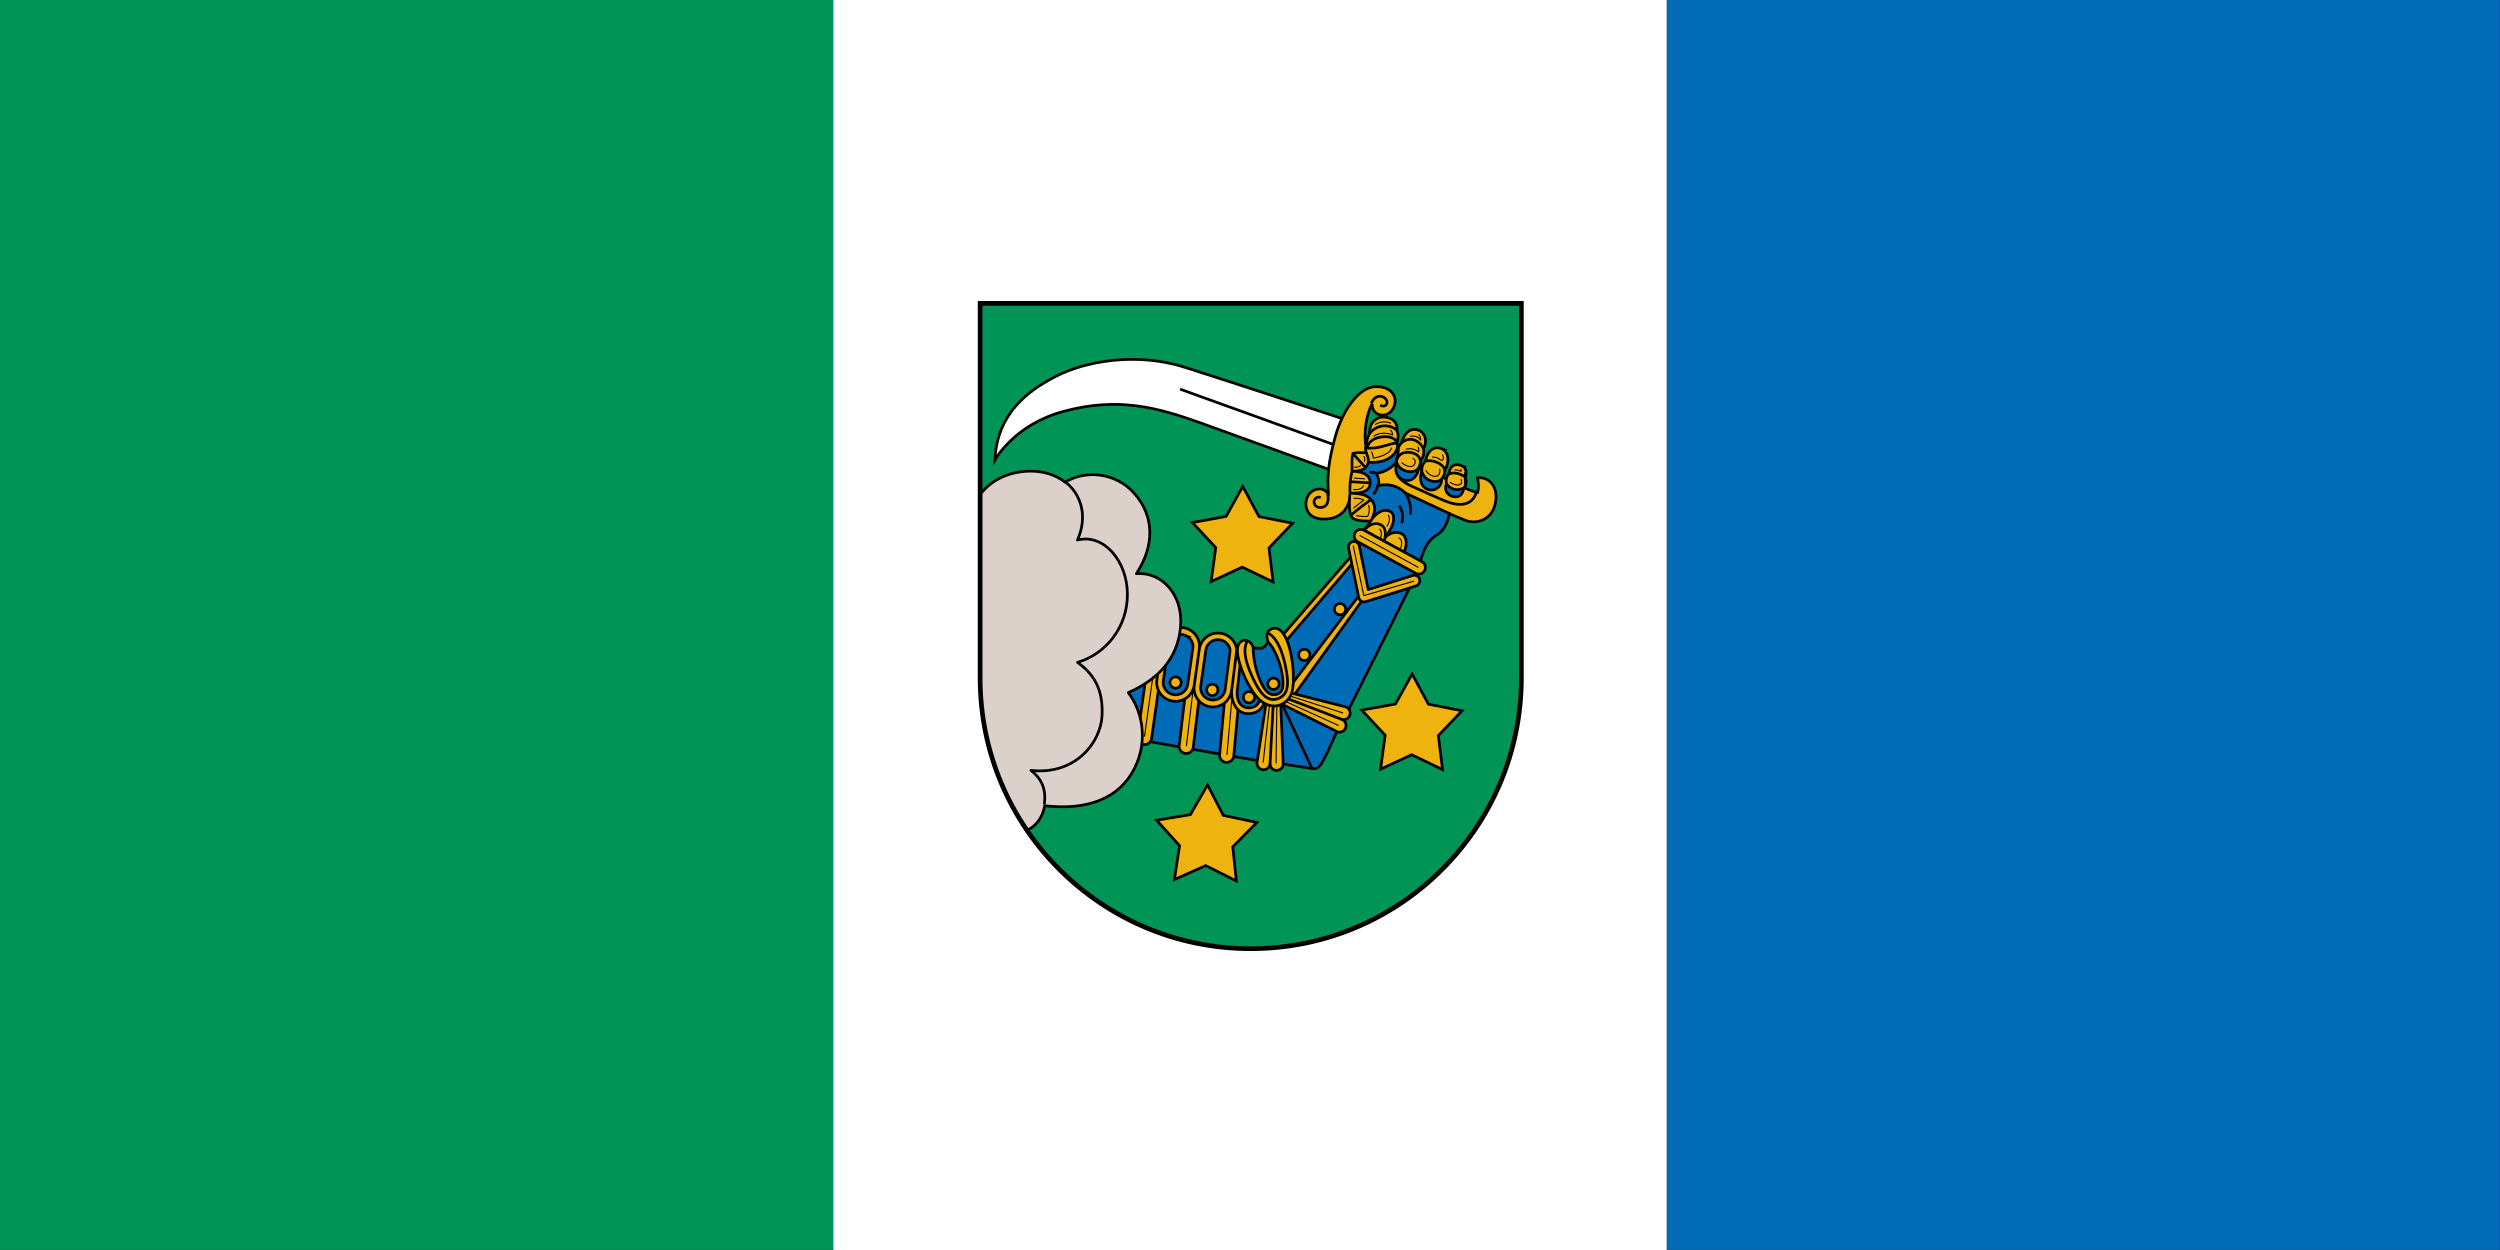 <svg xmlns="http://www.w3.org/2000/svg" width="800" height="400" xml:space="preserve"><rect width="100%" height="100%" fill="#333333" stroke="none"/><path fill="#006cb7" style="fill:#006cb7;fill-opacity:1" d="M188.976 0h94.488v141.732h-94.488z" transform="scale(2.822)"/><path fill="#009456" style="fill:#009456;fill-opacity:1" d="M0 0h94.489v141.732H0z" transform="scale(2.822)"/><path fill="#fff" d="M266.67 0h266.66v400H266.67z"/><g transform="matrix(1.323 0 0 1.323 260.992 6.074)"><path style="opacity:1;fill:#009456;fill-opacity:1;stroke:none;stroke-width:6;stroke-linejoin:miter;stroke-miterlimit:10;stroke-dasharray:none;paint-order:normal" d="M150.166 259.574v342c0 136.415 110.586 247 247 247s247-110.585 247-247v-342z" transform="scale(.265)"/><path style="font-variation-settings:normal;opacity:1;vector-effect:none;fill:#fff;fill-opacity:1;stroke:#000;stroke-width:.661;stroke-linecap:butt;stroke-linejoin:miter;stroke-miterlimit:8.58;stroke-dasharray:none;stroke-dashoffset:0;stroke-opacity:1;stop-color:#000;stop-opacity:1" d="M128.56 97.045s-26.721-8.812-39.194-12.78c-12.015-3.824-24.32-1.356-31.076 2.081-6.756 3.437-14.409 8.954-14.917 20.338 0 0 4.518-8.501 16.583-11.765 13.167-3.561 22.583-1.005 33.31 2.835 10.946 3.92 32.033 11.623 32.033 11.623z"/><path style="font-variation-settings:normal;opacity:1;vector-effect:none;fill:#efb310;fill-opacity:1;stroke:#000;stroke-width:2.5;stroke-linecap:butt;stroke-linejoin:miter;stroke-miterlimit:4;stroke-dasharray:none;stroke-dashoffset:0;stroke-opacity:1;stop-color:#000;stop-opacity:1" d="M511.639 335.514c-15.762-.073-30.964 22.265-37.371 45.945-6.408 23.68-7.58 35.957-6.063 53.412-3.17-8.602-14.408-7.09-18.607.027-4.2 7.119-3.031 21.21 13.683 21.565 16.715.355 23.837-9.918 25.254-24.371l89.904 19.32s4.503 2.196 14.463 6.14c10.024 3.97 24.81.136 27.68-16.353 2.855-16.4-7.955-23.734-16.445-22.302.811 4.588 1.48 8.31.045 13.322-9.595-1.919-26.02-11.495-38.227-16.89v.001c-12.206-5.396-63.277-23.187-63.277-23.187-3.227-16.234 1.01-33.263 5.302-40.989-.47 11.319 12.987 13.885 18.563 5.37 5.59-8.537 1.86-20.933-14.904-21.01z" transform="scale(.265)"/><path style="font-variation-settings:normal;opacity:1;vector-effect:none;fill:#006cb7;fill-opacity:1;stroke:#000;stroke-width:.661;stroke-linecap:butt;stroke-linejoin:miter;stroke-miterlimit:8.58;stroke-dasharray:none;stroke-dashoffset:0;stroke-opacity:1;stop-color:#000;stop-opacity:1" d="M140.497 106.754s-.269 1.816-.08 2.76c.175.879 1.102 2.305 3.006 2.105 1.473-.155 2.317-1.702 2.5-3.164zm6.134 2.497c-.25 1.252-.485 1.7-.121 2.945.364 1.244 1.944 2.086 3.203 1.615 1.21-.452 1.812-1.478 1.7-2.531zm5.963 3.119c-.701 1.804.452 3.227 2.255 3.207 1.804-.02 1.905-2.154 1.905-2.154z"/><path style="font-variation-settings:normal;opacity:1;vector-effect:none;fill:#006cb7;fill-opacity:1;stroke:#000;stroke-width:2.5;stroke-linecap:butt;stroke-linejoin:miter;stroke-miterlimit:8.58;stroke-dasharray:none;stroke-dashoffset:0;stroke-opacity:1;stop-color:#000;stop-opacity:1" d="m501.246 467.355-8.659 21.795-89.194 104.958-86.786-3.75-40.714 15 7.455 50.357s121.92 22.054 131.562 22.857c9.643.804 25.447 3.75 32.947 4.82 7.5 1.072 10.179 2.947 15-5.624 4.822-8.572 13.75-29.196 13.75-29.196l8.036-14.465 65.228-130.156c3.946-18.825 8.49-27.917 17.582-33.22 9.091-5.304 10.986-19.319 10.986-19.319l-39.822-18.562c-7.736-7.409-16.558-8.857-24.752-7.002.933-6.459-2.097-11.18-2.097-11.18 12.121-1.136 19.246-11.188 19.246-11.188s3.229-4.028 1.872-12.648l-39.238 16.76-.378 45.078 17.046 6.061z" transform="scale(.265)"/><path style="opacity:1;fill:#efb310;fill-opacity:1;stroke:#000;stroke-width:.596;stroke-linejoin:miter;stroke-miterlimit:8.58;stroke-dasharray:none;paint-order:normal" transform="matrix(1.11 .025 -.025 1.11 -5.429 -23.293)" d="m94.48 185.759 3.584 6.553 7.34 1.384-5.126 5.433.953 7.408-6.751-3.195-6.752 3.195.953-7.408-5.125-5.433 7.34-1.384z"/><path style="opacity:1;fill:#efb310;fill-opacity:1;stroke:#000;stroke-width:.596;stroke-linejoin:miter;stroke-miterlimit:8.58;stroke-dasharray:none;paint-order:normal" transform="matrix(1.11 .007 -.007 1.11 40.717 -48.416)" d="m94.48 185.759 3.584 6.553 7.34 1.384-5.126 5.433.953 7.408-6.751-3.195-6.752 3.195.953-7.408-5.125-5.433 7.34-1.384z"/><path style="font-variation-settings:normal;opacity:1;vector-effect:none;fill:#efb310;fill-opacity:1;stroke:#000;stroke-width:2.5;stroke-linecap:butt;stroke-linejoin:miter;stroke-miterlimit:8.58;stroke-dasharray:none;stroke-dashoffset:0;stroke-opacity:1;stop-color:#000;stop-opacity:1" d="m343.906 231.818-72.437 83.5 2.154 6.565 71.824-84.057zm8.63 33.637-67.997 89.711 2.96 9.022 66.593-92.665z" transform="matrix(.265 0 0 .265 38.938 67.885)"/><path style="font-variation-settings:normal;opacity:1;vector-effect:none;fill:#efb310;fill-opacity:1;stroke:#000;stroke-width:.661;stroke-linecap:butt;stroke-linejoin:miter;stroke-miterlimit:8.58;stroke-dasharray:none;stroke-dashoffset:0;stroke-opacity:1;stop-color:#000;stop-opacity:1" d="M133.685 107.204c2.195.171 4.284-.18 5.808-1.547 1.56-1.399 1.421-2.918.996-3.06.834-1.56.123-3.07.123-3.07s.165-1.347-.595-2.195c-.76-.847-2.86-1.528-4.356-.585-1.498.943-1.597 2.075-1.729 3.644-.546 1.09-.768 1.821-.46 3.198l-.472.165.142 1.134c-.862.11-1.774-.207-3.182.216-.313 1.41-.222 2.403-.2 4.31-.686 2.642-.502 5.261-.502 5.261-.3 3.308-.2 5.463.802 6.164 1.003.702 4.21.602 4.21.602-.503.828-1.649 2.213-1.649 2.213l9.64 5.378c.638-1.063 1.205-3.97-.85-4.678-2.056-.709-3.686 1.063-3.686 1.063l.266-.37s1.293-1.685 1.648-3.032c.354-1.346.321-3.15-1.805-3.15s-3.565 2.576-3.565 2.576c.94-1.593 1.529-3.657.054-5.237-1.442-1.546-3.455-1.35-5.065-1.529 1.89.054 4.843.045 4.882-2.472.047-3.004-4.38-2.79-4.38-2.79 1.809-.096 3.43-.192 3.925-2.21z"/><path style="fill:#efb310;fill-opacity:1;stroke:#000;stroke-width:.596;stroke-linejoin:miter;stroke-miterlimit:8.58;stroke-dasharray:none;paint-order:normal" transform="matrix(1.11 .007 -.007 1.11 -.255 -93.787)" d="m94.48 185.759 3.584 6.553 7.34 1.384-5.126 5.433.953 7.408-6.751-3.195-6.752 3.195.953-7.408-5.125-5.433 7.34-1.384z"/><path style="color:#000;font-style:normal;font-variant:normal;font-weight:400;font-stretch:normal;font-size:medium;line-height:normal;font-family:sans-serif;font-variant-ligatures:normal;font-variant-position:normal;font-variant-caps:normal;font-variant-numeric:normal;font-variant-alternates:normal;font-variant-east-asian:normal;font-feature-settings:normal;font-variation-settings:normal;text-indent:0;text-align:start;text-decoration:none;text-decoration-line:none;text-decoration-style:solid;text-decoration-color:#000;letter-spacing:normal;word-spacing:normal;text-transform:none;writing-mode:lr-tb;direction:ltr;text-orientation:mixed;dominant-baseline:auto;baseline-shift:baseline;text-anchor:start;white-space:normal;shape-padding:0;shape-margin:0;inline-size:0;clip-rule:nonzero;display:inline;overflow:visible;visibility:visible;opacity:1;isolation:auto;mix-blend-mode:normal;color-interpolation:sRGB;color-interpolation-filters:linearRGB;solid-color:#000;solid-opacity:1;vector-effect:none;fill:#efb310;fill-opacity:1;fill-rule:nonzero;stroke:#000;stroke-width:.661;stroke-linecap:round;stroke-linejoin:miter;stroke-miterlimit:8.58;stroke-dasharray:none;stroke-dashoffset:0;stroke-opacity:1;color-rendering:auto;image-rendering:auto;shape-rendering:auto;text-rendering:auto;enable-background:accumulate;stop-color:#000;stop-opacity:1" d="M100.748 161.26a1.72 1.72 0 0 0-1.648 1.562l-1.381 15.11a1.72 1.72 0 0 0 1.556 1.869 1.72 1.72 0 0 0 1.87-1.557l1.38-15.11a1.72 1.72 0 0 0-1.556-1.868 1.72 1.72 0 0 0-.22-.006zM91.43 159.111a1.72 1.72 0 0 0-1.69 1.516l-1.805 15.109a1.72 1.72 0 0 0 1.503 1.912 1.72 1.72 0 0 0 1.91-1.504l1.805-15.11a1.72 1.72 0 0 0-1.502-1.911 1.72 1.72 0 0 0-.22-.012zM81.676 157.244a1.72 1.72 0 0 0-1.723 1.479l-2.088 14.826a1.72 1.72 0 0 0 1.463 1.943 1.72 1.72 0 0 0 1.942-1.463l2.09-14.826a1.72 1.72 0 0 0-1.465-1.943 1.72 1.72 0 0 0-.22-.016z"/><path style="color:#000;font-style:normal;font-variant:normal;font-weight:400;font-stretch:normal;font-size:medium;line-height:normal;font-family:sans-serif;font-variant-ligatures:normal;font-variant-position:normal;font-variant-caps:normal;font-variant-numeric:normal;font-variant-alternates:normal;font-variant-east-asian:normal;font-feature-settings:normal;font-variation-settings:normal;text-indent:0;text-align:start;text-decoration:none;text-decoration-line:none;text-decoration-style:solid;text-decoration-color:#000;letter-spacing:normal;word-spacing:normal;text-transform:none;writing-mode:lr-tb;direction:ltr;text-orientation:mixed;dominant-baseline:auto;baseline-shift:baseline;text-anchor:start;white-space:normal;shape-padding:0;shape-margin:0;inline-size:0;clip-rule:nonzero;display:inline;overflow:visible;visibility:visible;opacity:1;isolation:auto;mix-blend-mode:normal;color-interpolation:sRGB;color-interpolation-filters:linearRGB;solid-color:#000;solid-opacity:1;vector-effect:none;fill:#efb310;fill-opacity:1;fill-rule:nonzero;stroke:#000;stroke-width:.661;stroke-linecap:round;stroke-linejoin:round;stroke-miterlimit:8.58;stroke-dasharray:none;stroke-dashoffset:0;stroke-opacity:1;color-rendering:auto;image-rendering:auto;shape-rendering:auto;text-rendering:auto;enable-background:accumulate;stop-color:#000;stop-opacity:1" d="m109.067 164.756-2.297 15.049a1.587 1.587 0 0 0 3.15.402 1.587 1.587 0 0 0 3.174-.084l-.592-14.548 13.549 6.765a1.588 1.588 0 1 0 1.27-2.91 1.588 1.588 0 0 0 .837-3.063l-15.2-3.854z"/><path style="color:#000;font-style:normal;font-variant:normal;font-weight:400;font-stretch:normal;font-size:medium;line-height:normal;font-family:sans-serif;font-variant-ligatures:normal;font-variant-position:normal;font-variant-caps:normal;font-variant-numeric:normal;font-variant-alternates:normal;font-variant-east-asian:normal;font-feature-settings:normal;font-variation-settings:normal;text-indent:0;text-align:start;text-decoration:none;text-decoration-line:none;text-decoration-style:solid;text-decoration-color:#000;letter-spacing:normal;word-spacing:normal;text-transform:none;writing-mode:lr-tb;direction:ltr;text-orientation:mixed;dominant-baseline:auto;baseline-shift:baseline;text-anchor:start;white-space:normal;shape-padding:0;shape-margin:0;inline-size:0;clip-rule:nonzero;display:inline;overflow:visible;visibility:visible;opacity:1;isolation:auto;mix-blend-mode:normal;color-interpolation:sRGB;color-interpolation-filters:linearRGB;solid-color:#000;solid-opacity:1;vector-effect:none;fill:#efb310;fill-opacity:1;fill-rule:nonzero;stroke:#000;stroke-width:.661;stroke-linecap:round;stroke-linejoin:miter;stroke-miterlimit:8.58;stroke-dasharray:none;stroke-dashoffset:0;stroke-opacity:1;color-rendering:auto;image-rendering:auto;shape-rendering:auto;text-rendering:auto;enable-background:accumulate;stop-color:#000;stop-opacity:1" d="M108.81 164.609s-.484 3.172-3.827 3.401c-3.462.238-4.55-3.415-4.35-5.622a4.568 4.568 0 1 1-9.045-1.275 4.567 4.567 0 1 1-9.045-1.276l1.217-8.638a4.568 4.568 0 1 1 9.045 1.276 4.567 4.567 0 0 1 9.066.153z"/><path style="color:#000;font-style:normal;font-variant:normal;font-weight:400;font-stretch:normal;font-size:medium;line-height:normal;font-family:sans-serif;font-variant-ligatures:normal;font-variant-position:normal;font-variant-caps:normal;font-variant-numeric:normal;font-variant-alternates:normal;font-variant-east-asian:normal;font-feature-settings:normal;font-variation-settings:normal;text-indent:0;text-align:start;text-decoration:none;text-decoration-line:none;text-decoration-style:solid;text-decoration-color:#000;letter-spacing:normal;word-spacing:normal;text-transform:none;writing-mode:lr-tb;direction:ltr;text-orientation:mixed;dominant-baseline:auto;baseline-shift:baseline;text-anchor:start;white-space:normal;shape-padding:0;shape-margin:0;inline-size:0;clip-rule:nonzero;display:inline;overflow:visible;visibility:visible;opacity:1;isolation:auto;mix-blend-mode:normal;color-interpolation:sRGB;color-interpolation-filters:linearRGB;solid-color:#000;solid-opacity:1;vector-effect:none;fill:#006cb7;fill-opacity:1;fill-rule:nonzero;stroke:#000;stroke-width:.661;stroke-linecap:round;stroke-linejoin:miter;stroke-miterlimit:8.58;stroke-dasharray:none;stroke-dashoffset:0;stroke-opacity:1;color-rendering:auto;image-rendering:auto;shape-rendering:auto;text-rendering:auto;enable-background:accumulate;stop-color:#000;stop-opacity:1" d="M88.092 148.861c-1.217.061-2.338.95-2.666 2.126-.159.64-.2 1.303-.308 1.953-.339 2.432-.693 4.861-1.022 7.294-.12 1.2.58 2.425 1.677 2.93 1.084.529 2.48.325 3.347-.522.564-.521.87-1.27.935-2.026.397-2.847.81-5.69 1.197-8.538.119-1.193-.57-2.411-1.656-2.92a3.058 3.058 0 0 0-1.504-.297zm9.054 1.274c-1.205.052-2.318.92-2.66 2.076-.169.62-.201 1.268-.308 1.9-.344 2.466-.703 4.93-1.037 7.398-.119 1.192.57 2.409 1.654 2.918 1.084.543 2.491.346 3.364-.504.585-.536.894-1.315.945-2.097l1.16-9.151c-.16-1.209-1.137-2.259-2.34-2.482a3.087 3.087 0 0 0-.778-.058zm5.569 5.749s-.401 3.708-.702 6.314c-.31 2.696.802 4.61 3.107 4.41 2.305-.2 2.706-2.907 2.706-2.907zm3.118-3.832c.663.232 2.22.134 2.22.134s.995-.7 1.392-1.508c1.53-.656 4.568 6.218 4.639 9.372.07 3.104-1.02 5.26-5.274 4.559-2.917-4.518-4.216-9.458-2.977-12.557z"/><circle style="opacity:1;fill:#efb310;fill-opacity:1;stroke:#000;stroke-width:.661;stroke-linecap:butt;stroke-linejoin:round;stroke-miterlimit:8.58;stroke-dasharray:none;paint-order:normal" cx="87.066" cy="160.493" r="1.37"/><path style="color:#000;font-style:normal;font-variant:normal;font-weight:400;font-stretch:normal;font-size:medium;line-height:normal;font-family:sans-serif;font-variant-ligatures:normal;font-variant-position:normal;font-variant-caps:normal;font-variant-numeric:normal;font-variant-alternates:normal;font-variant-east-asian:normal;font-feature-settings:normal;font-variation-settings:normal;text-indent:0;text-align:start;text-decoration:none;text-decoration-line:none;text-decoration-style:solid;text-decoration-color:#000;letter-spacing:normal;word-spacing:normal;text-transform:none;writing-mode:lr-tb;direction:ltr;text-orientation:mixed;dominant-baseline:auto;baseline-shift:baseline;text-anchor:start;white-space:normal;shape-padding:0;shape-margin:0;inline-size:0;clip-rule:nonzero;display:inline;overflow:visible;visibility:visible;opacity:1;isolation:auto;mix-blend-mode:normal;color-interpolation:sRGB;color-interpolation-filters:linearRGB;solid-color:#000;solid-opacity:1;vector-effect:none;fill:none;fill-opacity:1;fill-rule:nonzero;stroke:#000;stroke-width:.661;stroke-linecap:round;stroke-linejoin:miter;stroke-miterlimit:8.58;stroke-dasharray:none;stroke-dashoffset:0;stroke-opacity:1;color-rendering:auto;image-rendering:auto;shape-rendering:auto;text-rendering:auto;enable-background:accumulate;stop-color:#000;stop-opacity:1" d="m92.805 152.475-1.217 8.638m9.046 1.275 1.217-9.64m10.97 12.942 7.116 15.335"/><path style="opacity:1;fill:#dcd0cb;fill-opacity:1;stroke:#000;stroke-width:2.5;stroke-linejoin:round;stroke-miterlimit:8.58;stroke-dasharray:none;paint-order:normal" d="M196.49 412.697c-19.104 0-36.216 7.803-46.324 21.426v167.451c0 51.518 15.78 99.345 42.76 138.93 8.185-3.49 14.417-11.952 16.178-22.371 40.32 4.545 68.54-7.325 82.056-34.373 13.517-27.048 5.627-54.201-5.767-68.89 27.14-12.029 45.056-30.767 47.705-59.937 2.648-29.17-17.01-50.667-40.34-48.622 16.836-25.776 16.428-52.139-1.424-72.817-17.852-20.678-46.56-21.573-63.502-10.64-8.23-6.399-19.07-10.157-31.342-10.157z" transform="scale(.265)"/><path style="opacity:1;fill:none;stroke:#000;stroke-width:.661;stroke-linejoin:round;stroke-miterlimit:8.58;stroke-dasharray:none;paint-order:normal" d="M55.325 190.006c.47-3.645-.552-6.154-3.243-8.26 10.668 1.203 16.903-6.648 17.204-13.295.3-6.647-2.197-10.089-5.92-12.841 6.897-2.049 12.06-8.511 12.055-16.443-.006-7.93-5.642-14.802-12.091-13.13 1.23-2.746 1.563-5.647.899-8.21-.665-2.564-2.017-4.446-3.948-5.947"/><circle style="opacity:1;fill:#efb310;fill-opacity:1;stroke:#000;stroke-width:.661;stroke-linecap:butt;stroke-linejoin:round;stroke-miterlimit:8.58;stroke-dasharray:none;paint-order:normal" cx="110.744" cy="160.801" r="1.37"/><circle style="opacity:1;fill:#efb310;fill-opacity:1;stroke:#000;stroke-width:.661;stroke-linecap:butt;stroke-linejoin:round;stroke-miterlimit:8.58;stroke-dasharray:none;paint-order:normal" cx="104.831" cy="164.059" r="1.37"/><path style="color:#000;font-style:normal;font-variant:normal;font-weight:400;font-stretch:normal;font-size:medium;line-height:normal;font-family:sans-serif;font-variant-ligatures:normal;font-variant-position:normal;font-variant-caps:normal;font-variant-numeric:normal;font-variant-alternates:normal;font-variant-east-asian:normal;font-feature-settings:normal;font-variation-settings:normal;text-indent:0;text-align:start;text-decoration:none;text-decoration-line:none;text-decoration-style:solid;text-decoration-color:#000;letter-spacing:normal;word-spacing:normal;text-transform:none;writing-mode:lr-tb;direction:ltr;text-orientation:mixed;dominant-baseline:auto;baseline-shift:baseline;text-anchor:start;white-space:normal;shape-padding:0;shape-margin:0;inline-size:0;clip-rule:nonzero;display:inline;overflow:visible;visibility:visible;opacity:1;isolation:auto;mix-blend-mode:normal;color-interpolation:sRGB;color-interpolation-filters:linearRGB;solid-color:#000;solid-opacity:1;vector-effect:none;fill:#efb310;fill-opacity:1;fill-rule:nonzero;stroke:#000;stroke-width:.661;stroke-linecap:round;stroke-linejoin:round;stroke-miterlimit:8.58;stroke-dasharray:none;stroke-dashoffset:0;stroke-opacity:1;color-rendering:auto;image-rendering:auto;shape-rendering:auto;text-rendering:auto;enable-background:accumulate;stop-color:#000;stop-opacity:1" d="M130.164 126.383a1.323 1.323 0 0 0-1.246 1.607l2.455 11.977c.165.748.929 1.2 1.664.984l12.126-3.808a1.323 1.323 0 1 0-.74-2.54l-10.77 3.413-2.151-10.596a1.323 1.323 0 0 0-1.338-1.037z"/><path style="font-variation-settings:normal;opacity:1;vector-effect:none;fill:none;fill-opacity:1;stroke:#000;stroke-width:.661;stroke-linecap:round;stroke-linejoin:miter;stroke-miterlimit:8.58;stroke-dasharray:none;stroke-dashoffset:0;stroke-opacity:1;stop-color:#000;stop-opacity:1" d="m109.92 180.207.83-15.636m2.004-.701 14.566 5.56"/><path style="font-variation-settings:normal;opacity:1;vector-effect:none;fill:#efb310;fill-opacity:1;stroke:#000;stroke-width:.661;stroke-linecap:butt;stroke-linejoin:miter;stroke-miterlimit:8.58;stroke-dasharray:none;stroke-dashoffset:0;stroke-opacity:1;stop-color:#000;stop-opacity:1" d="M112.087 163.091c-1.171.678-2.797.651-4.228-2.35-1.43-3.003-2.03-6.189-2.026-8.689-.596-2.4-3.744-2.534-3.81.609-.065 3.142 2.96 10.247 5.795 12.373 2.835 2.126 5.67.992 6.945-1.134 1.276-2.126.85-7.37.142-10.63-.709-3.26-2.238-6.751-4.636-5.736-1.285.544-1.291 1.704-.824 3.144 1.528 1.45 2.915 4.997 3.343 7.472.427 2.474.47 4.263-.7 4.941z"/><circle style="opacity:1;fill:#efb310;fill-opacity:1;stroke:#000;stroke-width:.661;stroke-linecap:butt;stroke-linejoin:round;stroke-miterlimit:8.58;stroke-dasharray:none;paint-order:normal" cx="95.948" cy="162.276" r="1.37"/><circle style="fill:#efb310;fill-opacity:1;stroke:#000;stroke-width:.661;stroke-linecap:butt;stroke-linejoin:round;stroke-miterlimit:8.58;stroke-dasharray:none;paint-order:normal" cx="118.208" cy="153.822" r="1.37"/><circle style="fill:#efb310;fill-opacity:1;stroke:#000;stroke-width:.661;stroke-linecap:butt;stroke-linejoin:round;stroke-miterlimit:8.58;stroke-dasharray:none;paint-order:normal" cx="126.845" cy="142.755" r="1.37"/><path style="font-variation-settings:normal;opacity:1;vector-effect:none;fill:#efb310;fill-opacity:1;stroke:#000;stroke-width:.661;stroke-linecap:butt;stroke-linejoin:miter;stroke-miterlimit:8.58;stroke-dasharray:none;stroke-dashoffset:0;stroke-opacity:1;stop-color:#000;stop-opacity:1" d="M145.922 108.455c.504-1.057.37-1.606.37-1.606.823-.927.923-1.985.74-2.948 1.002-1.603.501-4.41-2.005-4.61-2.505-.2-3.253 3.151-3.253 3.151-.243.281-.601.684-.817 1.285 0 0 .02 1.633-.46 3.027.15 2.7 4.368 3.679 5.425 1.701zm5.491 2.825c.454-.632.803-1.202.777-2.088 1.25-2.25.91-4.57-.849-5.29a2.519 2.519 0 0 0-1.042-.188c-1.11.04-2.322.855-2.762 3.232-.745.695-.961 1.478-.906 2.305.474 2.666 3.743 3.215 4.782 2.029zm5.741-.363s.852-2.152-1.002-2.907a2.684 2.684 0 0 0-.953-.214c-1.246-.026-1.927 1.093-2.033 2.26-.517.504-.764 1.333-.572 2.314.724 1.28 2.54 1.95 4.16 1.052.69-.512.7-1.854.4-2.505z"/><path style="font-variation-settings:normal;opacity:1;vector-effect:none;fill:none;fill-opacity:1;stroke:#000;stroke-width:.661;stroke-linecap:butt;stroke-linejoin:miter;stroke-miterlimit:8.58;stroke-dasharray:none;stroke-dashoffset:0;stroke-opacity:1;stop-color:#000;stop-opacity:1" d="M133 103.754s1.607.26 3.591-.236c1.985-.496 3.473-1.063 3.898-.921m-7.347 2.291s.661 1.138.543 2.316m-1.064 16.45c1.273-1.373 2.792-2.07 4.186-1.263 1.344.777 1.16 2.91.6 4.125m-3.474-26.125c1.48-2.249 4.858-2.642 6.679-.864m-.115 7.227s.535-2.267 3.3-1.913c1.568.201 2.318 1.04 2.495 2.008m5.898 2.343c-.19-1.563-2.964-2.724-4.653-2.246m9.617 3.97c-.707-.796-2.751-1.488-3.988-.86m-6.134-6.155c-1.122-2.125-3.348-2.972-5.258-1.459m-8.301 1.147s.231-2.015 3.33-2.48c3.1-.465 3.899 1.31 3.899 1.31m-10.742 2.685s2.166 2.477 3.088 3.399m1.204 7.796s-3.26 2.338-4.89 3.827m11.765-2.41s1.417 1.63.638 4.252m2.126-2.126c.168-2.308-.352-3.993-1.382-5.317m-20.328 1.23c-1.009-.458-2.08.624-1.418 1.772.628 1.089 3.824 1.089 3.116-2.467m12.689-21.629s1.275.709 1.63-.496c.354-1.205-2.345-3.098-3.795-.025m6.417 17.53c.825 1.32 2.155 2.033 3.475 2.617 2.325 1.028 5.84 2.676 8.006 3.549 3.425 1.38 6.607 1.174 7.555-2.248M88.163 89.533l36.787 13.277m4.371 9.11 4.82.283m-.206-2.674s.685.27 1.47.185m-.518 5.227s.919-.874 1.073-2.269"/><path style="color:#000;font-style:normal;font-variant:normal;font-weight:400;font-stretch:normal;font-size:medium;line-height:normal;font-family:sans-serif;font-variant-ligatures:normal;font-variant-position:normal;font-variant-caps:normal;font-variant-numeric:normal;font-variant-alternates:normal;font-variant-east-asian:normal;font-feature-settings:normal;font-variation-settings:normal;text-indent:0;text-align:start;text-decoration:none;text-decoration-line:none;text-decoration-style:solid;text-decoration-color:#000;letter-spacing:normal;word-spacing:normal;text-transform:none;writing-mode:lr-tb;direction:ltr;text-orientation:mixed;dominant-baseline:auto;baseline-shift:baseline;text-anchor:start;white-space:normal;shape-padding:0;shape-margin:0;inline-size:0;clip-rule:nonzero;display:inline;overflow:visible;visibility:visible;isolation:auto;mix-blend-mode:normal;color-interpolation:sRGB;color-interpolation-filters:linearRGB;solid-color:#000;solid-opacity:1;vector-effect:none;fill:none;fill-opacity:1;fill-rule:nonzero;stroke:#000;stroke-width:.661;stroke-linecap:round;stroke-linejoin:miter;stroke-miterlimit:8.58;stroke-dasharray:none;stroke-dashoffset:0;stroke-opacity:1;color-rendering:auto;image-rendering:auto;shape-rendering:auto;text-rendering:auto;enable-background:accumulate;stop-color:#000" d="M109.463 148.567c1.73.808 3.17 3.496 4.01 7.217.832 3.688 1.403 7.316-1.404 8.519-2.806 1.202-4.606-1.371-6.084-4.427-1.545-3.194-2.887-6.823-1.633-9.304"/><path style="color:#000;font-style:normal;font-variant:normal;font-weight:400;font-stretch:normal;font-size:medium;line-height:normal;font-family:sans-serif;font-variant-ligatures:normal;font-variant-position:normal;font-variant-caps:normal;font-variant-numeric:normal;font-variant-alternates:normal;font-variant-east-asian:normal;font-feature-settings:normal;font-variation-settings:normal;text-indent:0;text-align:start;text-decoration:none;text-decoration-line:none;text-decoration-style:solid;text-decoration-color:#000;letter-spacing:normal;word-spacing:normal;text-transform:none;writing-mode:lr-tb;direction:ltr;text-orientation:mixed;dominant-baseline:auto;baseline-shift:baseline;text-anchor:start;white-space:normal;shape-padding:0;shape-margin:0;inline-size:0;clip-rule:nonzero;display:inline;overflow:visible;visibility:visible;opacity:1;isolation:auto;mix-blend-mode:normal;color-interpolation:sRGB;color-interpolation-filters:linearRGB;solid-color:#000;solid-opacity:1;vector-effect:none;fill:#efb310;fill-opacity:1;fill-rule:nonzero;stroke:#000;stroke-width:.661;stroke-linecap:round;stroke-linejoin:round;stroke-miterlimit:8.58;stroke-dasharray:none;stroke-dashoffset:0;stroke-opacity:1;color-rendering:auto;image-rendering:auto;shape-rendering:auto;text-rendering:auto;enable-background:accumulate;stop-color:#000;stop-opacity:1" d="M131.807 123.463a1.587 1.587 0 0 0-1.338.828 1.587 1.587 0 0 0 .638 2.152l14.032 7.618a1.587 1.587 0 0 0 2.152-.637 1.587 1.587 0 0 0-.639-2.153l-14.03-7.617a1.587 1.587 0 0 0-.815-.191z"/><path style="color:#000;font-style:normal;font-variant:normal;font-weight:400;font-stretch:normal;font-size:medium;line-height:normal;font-family:sans-serif;font-variant-ligatures:normal;font-variant-position:normal;font-variant-caps:normal;font-variant-numeric:normal;font-variant-alternates:normal;font-variant-east-asian:normal;font-feature-settings:normal;font-variation-settings:normal;text-indent:0;text-align:start;text-decoration:none;text-decoration-line:none;text-decoration-style:solid;text-decoration-color:#000;letter-spacing:normal;word-spacing:normal;text-transform:none;writing-mode:lr-tb;direction:ltr;text-orientation:mixed;dominant-baseline:auto;baseline-shift:baseline;text-anchor:start;white-space:normal;shape-padding:0;shape-margin:0;inline-size:0;clip-rule:nonzero;display:inline;overflow:visible;visibility:visible;opacity:1;isolation:auto;mix-blend-mode:normal;color-interpolation:sRGB;color-interpolation-filters:linearRGB;solid-color:#000;solid-opacity:1;vector-effect:none;fill:none;fill-opacity:1;fill-rule:nonzero;stroke:#000;stroke-width:.265;stroke-linecap:round;stroke-linejoin:round;stroke-miterlimit:8.58;stroke-dasharray:none;stroke-dashoffset:0;stroke-opacity:1;color-rendering:auto;image-rendering:auto;shape-rendering:auto;text-rendering:auto;enable-background:accumulate;stop-color:#000;stop-opacity:1" d="m100.71 164.136-1.202 13.73m-8.219-15.434-1.604 13.33m-8.118-16.638-2.004 14.333m50.49-45.97 2.552 11.978 12.048-3.473m-12.97-11.032 14.033 7.654m-35.952 33.526-1.503 13.631m3.307-13.68-.2 13.88m2.405-14.833 12.629 5.713m-11.576-7.066 12.678 4.06m6.948-63.167s.384.703.448 1.534c0 0 3.77-.511 4.41-2.428m-9.012 7.259 2.472.191m-2.64 2.59s1.97.232 2.376-.927m-2.377 5.385 2.448-1.923s-.991-.583-2.331-.408m.592 4.21s1.982.3 2.703.12c0 0 .66-1.262.24-2.643m4.41 5.025s1.065-1.3.355-2.66m-2.128 3.402s.786.618.253 2.022m4.43.069s1.175.528.382 2.554m-11.156-19.623s.952.05 1.453-.351m.956-1.08s.31-.484-.104-1.175m2.42-4.912s1.703-1.39 4.482-.314c0 0 .045-.672-.448-1.12m-3.683-1.41s1.752-1.183 3.68-.307m3.736 6.307s1.621-.512 3.03.64c0 0 .212-.47-.129-1.11m-1.848-2.645s1.569-.454 2.477.909c0 0 .083-.785-.454-1.28m-4.078 6.79s1.004.921 2.134.88c1.13-.042 1.507-1.507.544-1.967m3.135 2.959s.748 1.29 2.055 1.387c1.318.097 1.41-1.185 1.275-1.776m-1.776-2.898s1.073-.04 1.734.537c.66.578 1.225.082.743-1.073m1.832 6.676s.961.669 1.88.627c.919-.042.936-.78.77-1.322m-1.547-2.324s.664-.037 1.18.221c.517.258.48-.074.295-.369"/><path style="opacity:1;fill:none;stroke:#000;stroke-width:4.286;stroke-linejoin:miter;stroke-miterlimit:10;stroke-dasharray:none;paint-order:normal" d="M150.166 259.574v342c0 136.415 110.586 247 247 247s247-110.585 247-247v-342z" transform="scale(.265)"/></g></svg>